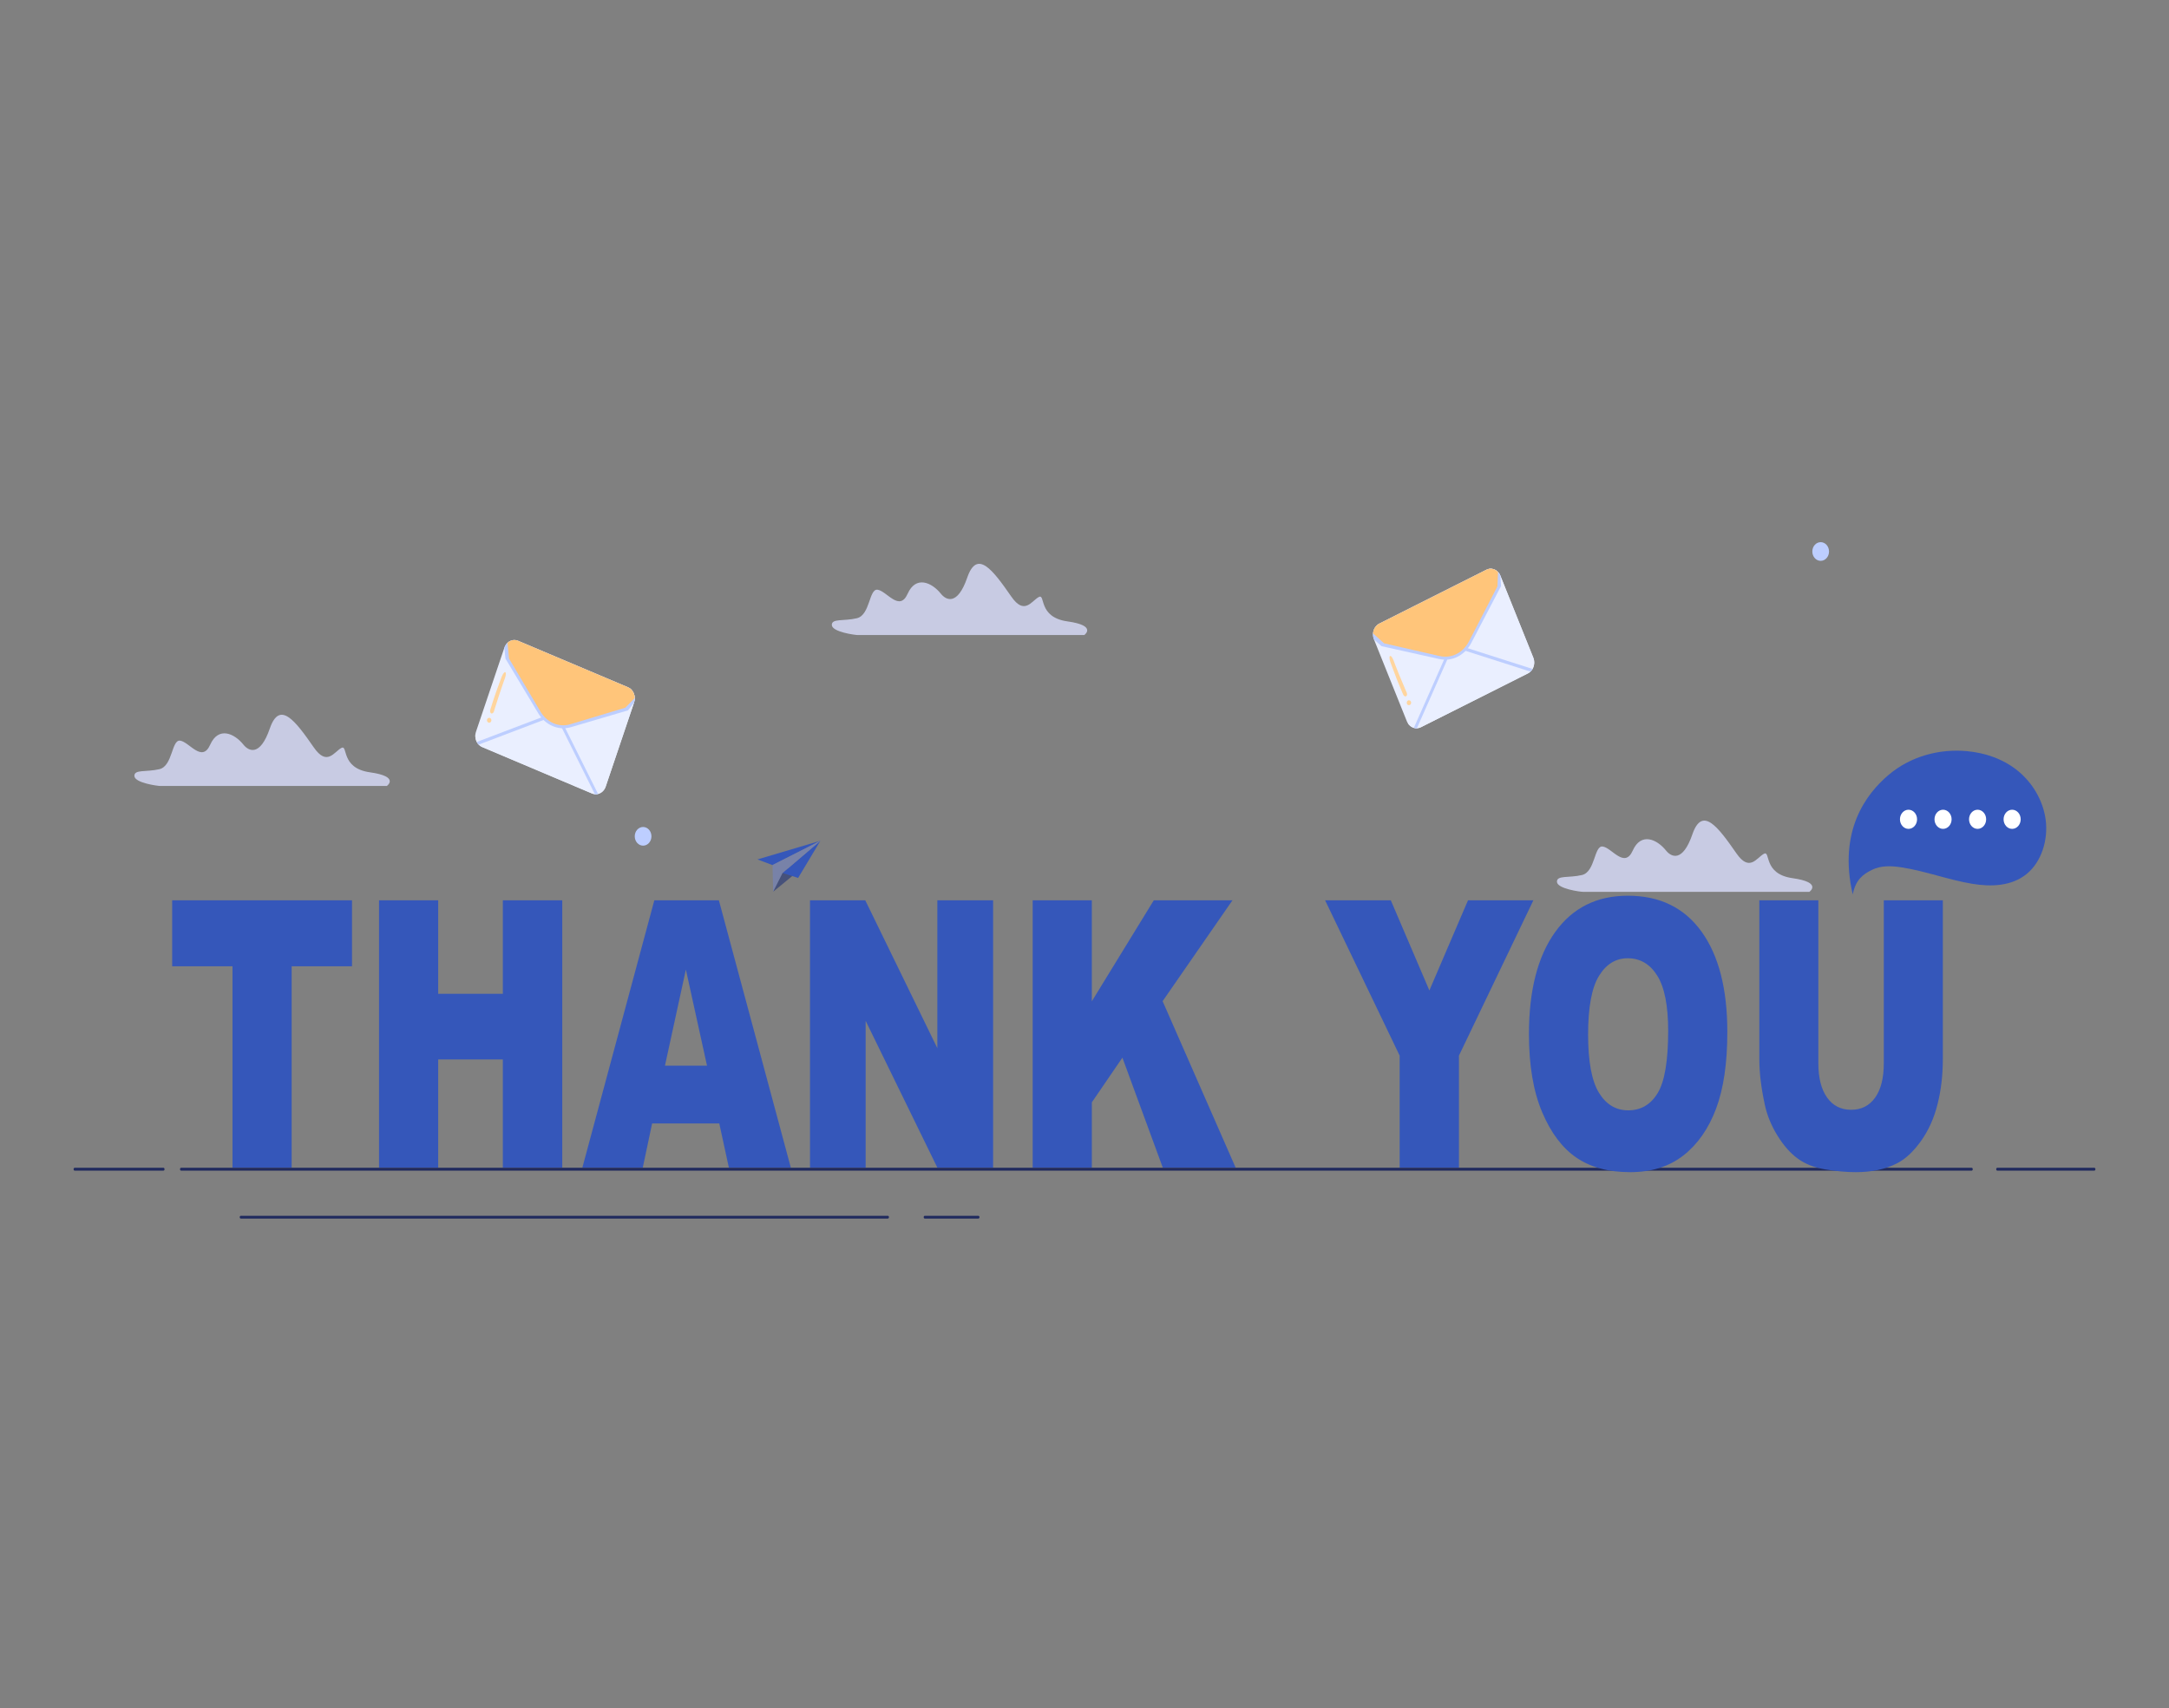 <svg xmlns="http://www.w3.org/2000/svg" width="650" height="512" viewBox="0 0 650 512" fill="none"><rect x="0" y="0" width="650" height="512" fill="#808080" stroke="none"/><path d="M231.689 267.288 238.807 261.438 233.912 259.49 231.689 267.288z" fill="#46517a"/><path d="M239.18 263.145l6.666-11.125-11.355 9.631L239.18 263.145zM245.845 252 227 257.597 231.555 259.314 245.845 252z" fill="#3557ba"/><path d="M245.846 252.02 234.492 261.706 231.689 267.289 231.513 259.259l14.333-7.239z" fill="#7882a8"/><path d="M595.304 233.054C595.393 233.054 595.393 233.207 595.304 233.207 595.216 233.207 595.216 233.054 595.304 233.054z" fill="#30334d"/><path d="M565.88 232.332C572.518 226.678 581.177 224.367 589.49 225.147 594.863 225.652 600.224 227.438 604.602 230.959 608.981 234.48 612.297 239.844 613.056 245.818 613.814 251.793 611.77 258.283 607.439 261.876 602.86 265.675 596.644 265.83 591.006 264.896 583.87 263.715 576.973 261.064 569.826 259.972 566.869 259.521 563.746 259.363 561.015 260.708 558.284 262.053 556.114 263.638 555.225 268.089 550.812 249.032 559.241 237.986 565.88 232.332z" fill="#3557ba"/><path d="M602.991 248.437C604.407 248.437 605.554 247.153 605.554 245.569 605.554 243.984 604.407 242.7 602.991 242.7 601.575 242.7 600.428 243.984 600.428 245.569 600.428 247.153 601.575 248.437 602.991 248.437z" fill="#fff"/><path d="M592.639 248.437C594.055 248.437 595.203 247.153 595.203 245.569 595.203 243.984 594.055 242.7 592.639 242.7 591.224 242.7 590.076 243.984 590.076 245.569 590.076 247.153 591.224 248.437 592.639 248.437z" fill="#fff"/><path d="M582.289 248.437C583.705 248.437 584.852 247.153 584.852 245.569 584.852 243.984 583.705 242.7 582.289 242.7 580.873 242.7 579.726 243.984 579.726 245.569 579.726 247.153 580.873 248.437 582.289 248.437z" fill="#fff"/><path d="M571.936 248.437C573.352 248.437 574.5 247.153 574.5 245.569 574.5 243.984 573.352 242.7 571.936 242.7 570.521 242.7 569.373 243.984 569.373 245.569 569.373 247.153 570.521 248.437 571.936 248.437z" fill="#fff"/><path d="M266.053 365.241H72.18C72.136 365.241 72.092 365.231 72.051 365.212 72.011 365.193 71.974 365.165 71.942 365.131 71.911 365.096 71.886 365.054 71.87 365.009 71.853 364.963 71.844 364.914 71.844 364.865V364.786C71.844 364.578 71.995 364.41 72.18 364.41H266.053C266.238 364.41 266.388 364.578 266.388 364.786V364.865C266.388 365.073 266.238 365.241 266.053 365.241zm27.131.0H277.152C277.108 365.241 277.064 365.231 277.024 365.212 276.983 365.193 276.946 365.165 276.914 365.131 276.883 365.096 276.859 365.054 276.842 365.009 276.825 364.963 276.816 364.914 276.816 364.865V364.786C276.816 364.578 276.967 364.41 277.152 364.41h16.032C293.369 364.41 293.52 364.578 293.52 364.786V364.865C293.52 365.073 293.369 365.241 293.184 365.241zm297.649-14.362H54.301C54.208 350.879 54.119 350.838 54.053 350.764 53.987 350.69 53.95 350.59 53.95 350.486V350.403C53.95 350.186 54.107 350.01 54.301 350.01H590.832C591.026 350.01 591.184 350.186 591.184 350.403V350.486C591.184 350.538 591.175 350.589 591.157 350.636 591.139 350.684 591.114 350.727 591.081 350.764 591.048 350.8 591.01 350.829 590.967 350.849 590.925 350.869 590.879 350.879 590.833 350.879zm-541.88.0H22.406C22.313 350.879 22.223 350.838 22.158 350.764 22.092 350.69 22.055 350.59 22.055 350.486V350.403C22.055 350.186 22.212 350.01 22.406 350.01H48.953C49.146 350.01 49.304 350.186 49.304 350.403V350.486C49.304 350.703 49.146 350.879 48.953 350.879zm578.643.0H598.571C598.478 350.879 598.389 350.838 598.323 350.764S598.22 350.59 598.22 350.486V350.403C598.22 350.186 598.377 350.01 598.571 350.01h29.024C627.789 350.01 627.946 350.186 627.946 350.403V350.486C627.946 350.703 627.789 350.879 627.595 350.879z" fill="#202a5e"/><path d="M48.069 235.583H115.926S119.918 232.756 110.889 231.49C101.861 230.224 104.427 222.945 102.241 224.211 100.055 225.477 97.957 229.669 94.068 224.064 88.46 215.982 83.803 209.81 80.857 218.356 77.911 226.901 74.502 225.121 72.969 223.212 70.213 219.78 65.461 217.673 62.99 223.212 60.519 228.751 56.71 222.335 53.962 221.995 51.395 221.679 51.776 229.591 47.784 230.541 43.793 231.49 40.181 230.541 40.276 232.598 40.371 234.656 47.214 235.583 48.069 235.583zm209.006-45.24h67.857S328.924 187.516 319.895 186.25C310.867 184.984 313.433 177.705 311.247 178.971 309.061 180.237 306.963 184.429 303.074 178.824 297.466 170.742 292.809 164.57 289.863 173.116 286.917 181.661 283.508 179.881 281.975 177.972 279.219 174.54 274.467 172.433 271.996 177.972 269.525 183.511 265.716 177.095 262.967 176.755 260.401 176.439 260.782 184.351 256.79 185.301 252.799 186.25 249.187 185.301 249.282 187.358 249.378 189.415 256.22 190.343 257.075 190.343zM474.377 267.31h67.857S546.226 264.483 537.197 263.217C528.169 261.951 530.735 254.672 528.549 255.938 526.363 257.204 524.265 261.396 520.376 255.791 514.769 247.709 510.111 241.537 507.165 250.083 504.219 258.628 500.81 256.848 499.277 254.939 496.521 251.507 491.769 249.4 489.298 254.939 486.827 260.478 483.018 254.062 480.27 253.722 477.703 253.406 478.084 261.318 474.092 262.268 470.101 263.217 466.489 262.268 466.584 264.325 466.679 266.382 473.522 267.31 474.377 267.31z" fill="#c8cbe3"/><path d="M190.013 210.583 181.521 235.744C181.334 236.3 181.026 236.795 180.625 237.184S179.743 237.844 179.224 237.973C178.616 238.125 177.982 238.075 177.4 237.827l-32.891-13.904C143.826 223.634 143.251 223.092 142.882 222.387 142.639 221.927 142.492 221.411 142.452 220.878 142.411 220.346 142.478 219.81 142.648 219.31L151.139 194.149C151.385 193.418 151.839 192.797 152.431 192.383 152.849 192.088 153.322 191.907 153.813 191.852 154.304 191.796 154.8 191.87 155.261 192.066l32.89 13.904C188.613 206.165 189.028 206.477 189.364 206.882 189.7 207.286 189.948 207.773 190.088 208.302 190.286 209.051 190.26 209.852 190.013 210.583z" fill="#eaefff"/><path d="M190.219 209.235C190.206 208.618 190.051 208.016 189.769 207.486 189.486 206.956 189.086 206.517 188.607 206.212 188.575 206.472 188.516 206.728 188.433 206.974L179.941 232.135C179.754 232.691 179.446 233.186 179.045 233.575 178.644 233.964 178.162 234.235 177.644 234.364 177.036 234.516 176.402 234.465 175.82 234.218l-32.891-13.904C142.771 220.247 142.619 220.166 142.472 220.072 142.37 220.873 142.515 221.689 142.881 222.387 143.25 223.092 143.825 223.635 144.509 223.922l32.89 13.905C177.982 238.074 178.616 238.125 179.224 237.972 179.742 237.843 180.223 237.572 180.624 237.183 181.025 236.794 181.334 236.299 181.521 235.743L190.013 210.582C190.159 210.152 190.229 209.695 190.219 209.235z" fill="#eaefff"/><path d="M166.905 213.254 142.881 222.388C143.035 222.681 143.226 222.951 143.451 223.187L166.504 214.423l11.774 23.626C178.595 238.077 178.914 238.052 179.224 237.974l-12.319-24.72z" fill="#bdceff"/><path d="M190.013 210.583 188.2 212.918 171.11 217.952C169.285 218.489 167.387 218.379 165.622 217.632 163.857 216.886 162.368 215.565 161.317 213.812L151.468 197.389 151.14 194.149C151.385 193.418 151.839 192.797 152.431 192.383 152.849 192.089 153.322 191.907 153.813 191.852 154.304 191.797 154.8 191.87 155.261 192.066l32.891 13.905C188.613 206.165 189.029 206.477 189.364 206.882 189.7 207.287 189.948 207.773 190.088 208.303 190.287 209.051 190.261 209.853 190.013 210.583z" fill="#bdceff"/><path d="M190.218 209.235l-2.827 2.887L170.917 217.078C169.261 217.579 167.506 217.484 165.901 216.805 164.296 216.126 162.922 214.899 161.975 213.298L152.544 197.39 152.082 192.664C152.193 192.562 152.309 192.468 152.43 192.383 152.848 192.088 153.321 191.907 153.812 191.852 154.303 191.796 154.799 191.87 155.26 192.066l32.89 13.904C188.612 206.165 189.027 206.477 189.363 206.882 189.699 207.286 189.947 207.773 190.087 208.302 190.167 208.605 190.212 208.919 190.218 209.235z" fill="#ffc57a"/><path d="M148.229 212.55C149.04 209.92 149.897 207.308 150.799 204.715 151.115 203.801 151.638 202.743 151.593 201.747 151.581 201.468 151.216 201.406 151.084 201.604 150.447 202.258 150.134 203.432 149.805 204.295 149.396 205.367 149.003 206.447 148.625 207.533 148.075 209.109 147.556 210.698 147.066 212.299 146.903 212.829 146.732 213.186 147.023 213.686 147.132 213.873 147.364 213.887 147.531 213.821 148.021 213.628 148.077 213.045 148.229 212.55zM147.252 215.757C147.221 215.569 147.128 215.401 146.992 215.287 146.898 215.211 146.788 215.164 146.673 215.15 146.558 215.137 146.442 215.158 146.336 215.211L146.306 215.23 146.166 215.327C146.096 215.386 146.043 215.46 146.009 215.548 145.975 215.601 145.954 215.663 145.949 215.728 145.922 215.819 145.918 215.916 145.935 216.01 145.959 216.131 146.004 216.244 146.07 216.343 146.123 216.422 146.189 216.48 146.268 216.518 146.341 216.572 146.423 216.602 146.513 216.608L146.546 216.61C146.768 216.624 147.008 216.528 147.136 216.312 147.232 216.147 147.282 215.955 147.252 215.757z" fill="#ffd59e"/><path d="M449.641 172.577 459.493 197.109C459.711 197.651 459.805 198.245 459.766 198.837 459.728 199.43 459.558 200.002 459.272 200.502 458.937 201.091 458.456 201.556 457.887 201.841l-32.068 16.131C425.153 218.308 424.404 218.378 423.698 218.17 423.236 218.035 422.807 217.786 422.442 217.441 422.077 217.095 421.787 216.663 421.591 216.175L411.739 191.643C411.452 190.931 411.382 190.133 411.54 189.372 411.65 188.833 411.87 188.331 412.183 187.904 412.497 187.477 412.894 187.137 413.344 186.911l32.069-16.132C445.863 170.552 446.354 170.445 446.847 170.467 447.34 170.488 447.822 170.637 448.255 170.902 448.869 171.275 449.356 171.864 449.641 172.577z" fill="#eaefff"/><path d="M448.936 171.46C448.732 171.241 448.503 171.054 448.255 170.903 447.531 170.461 446.683 170.349 445.888 170.59 446.026 170.797 446.147 171.023 446.246 171.268L456.098 195.801C456.316 196.342 456.41 196.936 456.371 197.528 456.332 198.121 456.162 198.693 455.876 199.194 455.542 199.782 455.061 200.247 454.492 200.532l-32.068 16.131C422.27 216.741 422.111 216.804 421.948 216.854 422.384 217.505 423.004 217.97 423.708 218.174 424.411 218.377 425.156 218.306 425.818 217.972l32.068-16.131C458.455 201.555 458.936 201.09 459.271 200.502 459.557 200.002 459.727 199.43 459.765 198.837 459.804 198.245 459.71 197.651 459.492 197.109L449.64 172.577C449.472 172.157 449.233 171.778 448.936 171.46z" fill="#eaefff"/><path d="M434.956 192.724l-11.258 25.447C423.994 218.258 424.3 218.297 424.606 218.286l10.803-24.418 23.241 7.435C458.892 201.072 459.101 200.803 459.272 200.503l-24.316-7.779z" fill="#bdceff"/><path d="M449.641 172.577 449.83 175.663 440.897 192.73C439.951 194.544 438.522 195.981 436.809 196.838 435.098 197.703 433.189 197.946 431.349 197.533L414.015 193.679 411.739 191.643C411.451 190.931 411.381 190.133 411.54 189.372 411.65 188.834 411.871 188.331 412.184 187.904 412.497 187.477 412.894 187.137 413.345 186.911l32.068-16.131C445.863 170.553 446.354 170.446 446.847 170.467 447.34 170.489 447.823 170.638 448.256 170.903 448.869 171.276 449.356 171.864 449.641 172.577z" fill="#bdceff"/><path d="M448.937 171.46 448.755 175.738 440.211 192.262C439.353 193.925 438.049 195.244 436.485 196.031 434.92 196.818 433.173 197.034 431.493 196.648L414.778 192.829 411.472 189.847C411.523 189.216 411.724 188.611 412.053 188.095S412.828 187.171 413.345 186.912l32.068-16.132C445.863 170.553 446.354 170.446 446.847 170.468 447.341 170.489 447.823 170.638 448.256 170.903 448.502 171.053 448.732 171.239 448.937 171.46z" fill="#ffc57a"/><path d="M421.282 206.977C420.637 205.488 420.008 203.991 419.395 202.486 418.978 201.459 418.567 200.43 418.162 199.397 417.81 198.499 417.513 197.337 416.853 196.666 416.668 196.478 416.371 196.723 416.403 196.967 416.364 197.933 416.882 199.013 417.193 199.884 418.143 202.537 419.18 205.15 420.301 207.718 420.52 208.222 420.623 208.611 421.146 208.735 421.341 208.781 421.515 208.608 421.591 208.429 421.815 207.905 421.486 207.448 421.282 206.977zM422.612 210.021C422.472 209.912 422.3 209.867 422.132 209.893 422.013 209.915 421.907 209.968 421.814 210.053 421.726 210.134 421.659 210.239 421.619 210.358L421.61 210.395 421.571 210.575C421.558 210.669 421.568 210.766 421.6 210.855 421.609 210.921 421.633 210.979 421.67 211.03 421.709 211.116 421.765 211.186 421.839 211.239 421.932 211.307 422.035 211.351 422.145 211.37 422.229 211.384 422.315 211.373 422.395 211.338 422.481 211.318 422.557 211.275 422.624 211.208L422.649 211.183C422.816 211.017 422.925 210.76 422.879 210.506 422.845 210.312 422.758 210.138 422.612 210.021z" fill="#ffd59e"/><path d="M51.595 269.837H105.487v19.786H87.405v60.34H69.676v-60.34H51.595V269.837zm61.993.0h17.729v28.039H150.69V269.837h17.808v80.126H150.69V317.552H131.317v32.411H113.588V269.837zm101.964 66.899H195.424L192.628 349.963H174.525l21.565-80.126h19.339l21.56 80.126H218.422l-2.87-13.227zm-3.678-17.326-6.333-28.804-6.267 28.804h12.6zm30.867-49.573h16.555L280.9 314.166V269.837h16.712v80.126H280.9l-21.486-43.995v43.995H242.741V269.837zm66.729.0h17.729v30.28l18.571-30.28h23.58l-20.937 30.244 21.876 49.882H348.456l-12.097-32.952L327.199 330.41v19.553H309.47V269.837zm87.628.0h19.694l11.56 27.031 11.583-27.031h19.588l-22.309 46.567v33.559H419.446V316.404l-22.348-46.567zm61.094 40.118C458.192 296.874 460.801 286.69 466.02 279.403 471.238 272.115 478.505 268.471 487.819 268.471 497.368 268.471 504.726 272.051 509.892 279.211 515.059 286.371 517.641 296.4 517.641 309.299 517.641 318.664 516.512 326.343 514.256 332.336 511.999 338.33 508.738 342.994 504.472 346.328 500.206 349.662 494.889 351.329 488.523 351.329 482.052 351.329 476.697 349.891 472.457 347.011 468.217 344.133 464.78 339.578 462.145 333.348 459.509 327.116 458.192 319.32 458.192 309.955zM475.921 310.064C475.921 318.153 476.997 323.965 479.15 327.499 481.303 331.034 484.232 332.801 487.937 332.801 491.746 332.801 494.694 331.07 496.782 327.609 498.869 324.147 499.913 317.934 499.913 308.972 499.913 301.429 498.823 295.918 496.645 292.438 494.466 288.959 491.511 287.219 487.78 287.219 484.205 287.219 481.335 288.987 479.17 292.52 477.004 296.054 475.921 301.902 475.921 310.064zm88.607-40.227H582.218v47.737C582.218 322.308 581.689 326.778 580.633 330.983 579.576 335.189 577.919 338.868 575.662 342.017 573.405 345.166 571.037 347.379 568.559 348.652 565.115 350.436 560.979 351.329 556.152 351.329 553.36 351.329 550.314 351.055 547.014 350.51 543.713 349.962 540.954 348.881 538.736 347.259 536.519 345.639 534.49 343.336 532.65 340.35 530.811 337.365 529.552 334.287 528.874 331.119 527.778 326.022 527.23 321.507 527.23 317.574V269.837H544.92v48.874C544.92 323.08 545.788 326.493 547.523 328.95 549.258 331.408 551.664 332.636 554.743 332.636 557.796 332.636 560.19 331.426 561.925 329.005 563.66 326.583 564.528 323.153 564.528 318.711V269.837z" fill="#3557ba"/><path d="M192.722 253.469C194.103 253.469 195.223 252.215 195.223 250.669 195.223 249.122 194.103 247.869 192.722 247.869 191.34 247.869 190.22 249.122 190.22 250.669 190.22 252.215 191.34 253.469 192.722 253.469z" fill="#bdceff"/><path d="M545.615 168.102C546.997 168.102 548.117 166.848 548.117 165.302 548.117 163.756 546.997 162.502 545.615 162.502 544.233 162.502 543.113 163.756 543.113 165.302 543.113 166.848 544.233 168.102 545.615 168.102z" fill="#bdceff"/></svg>